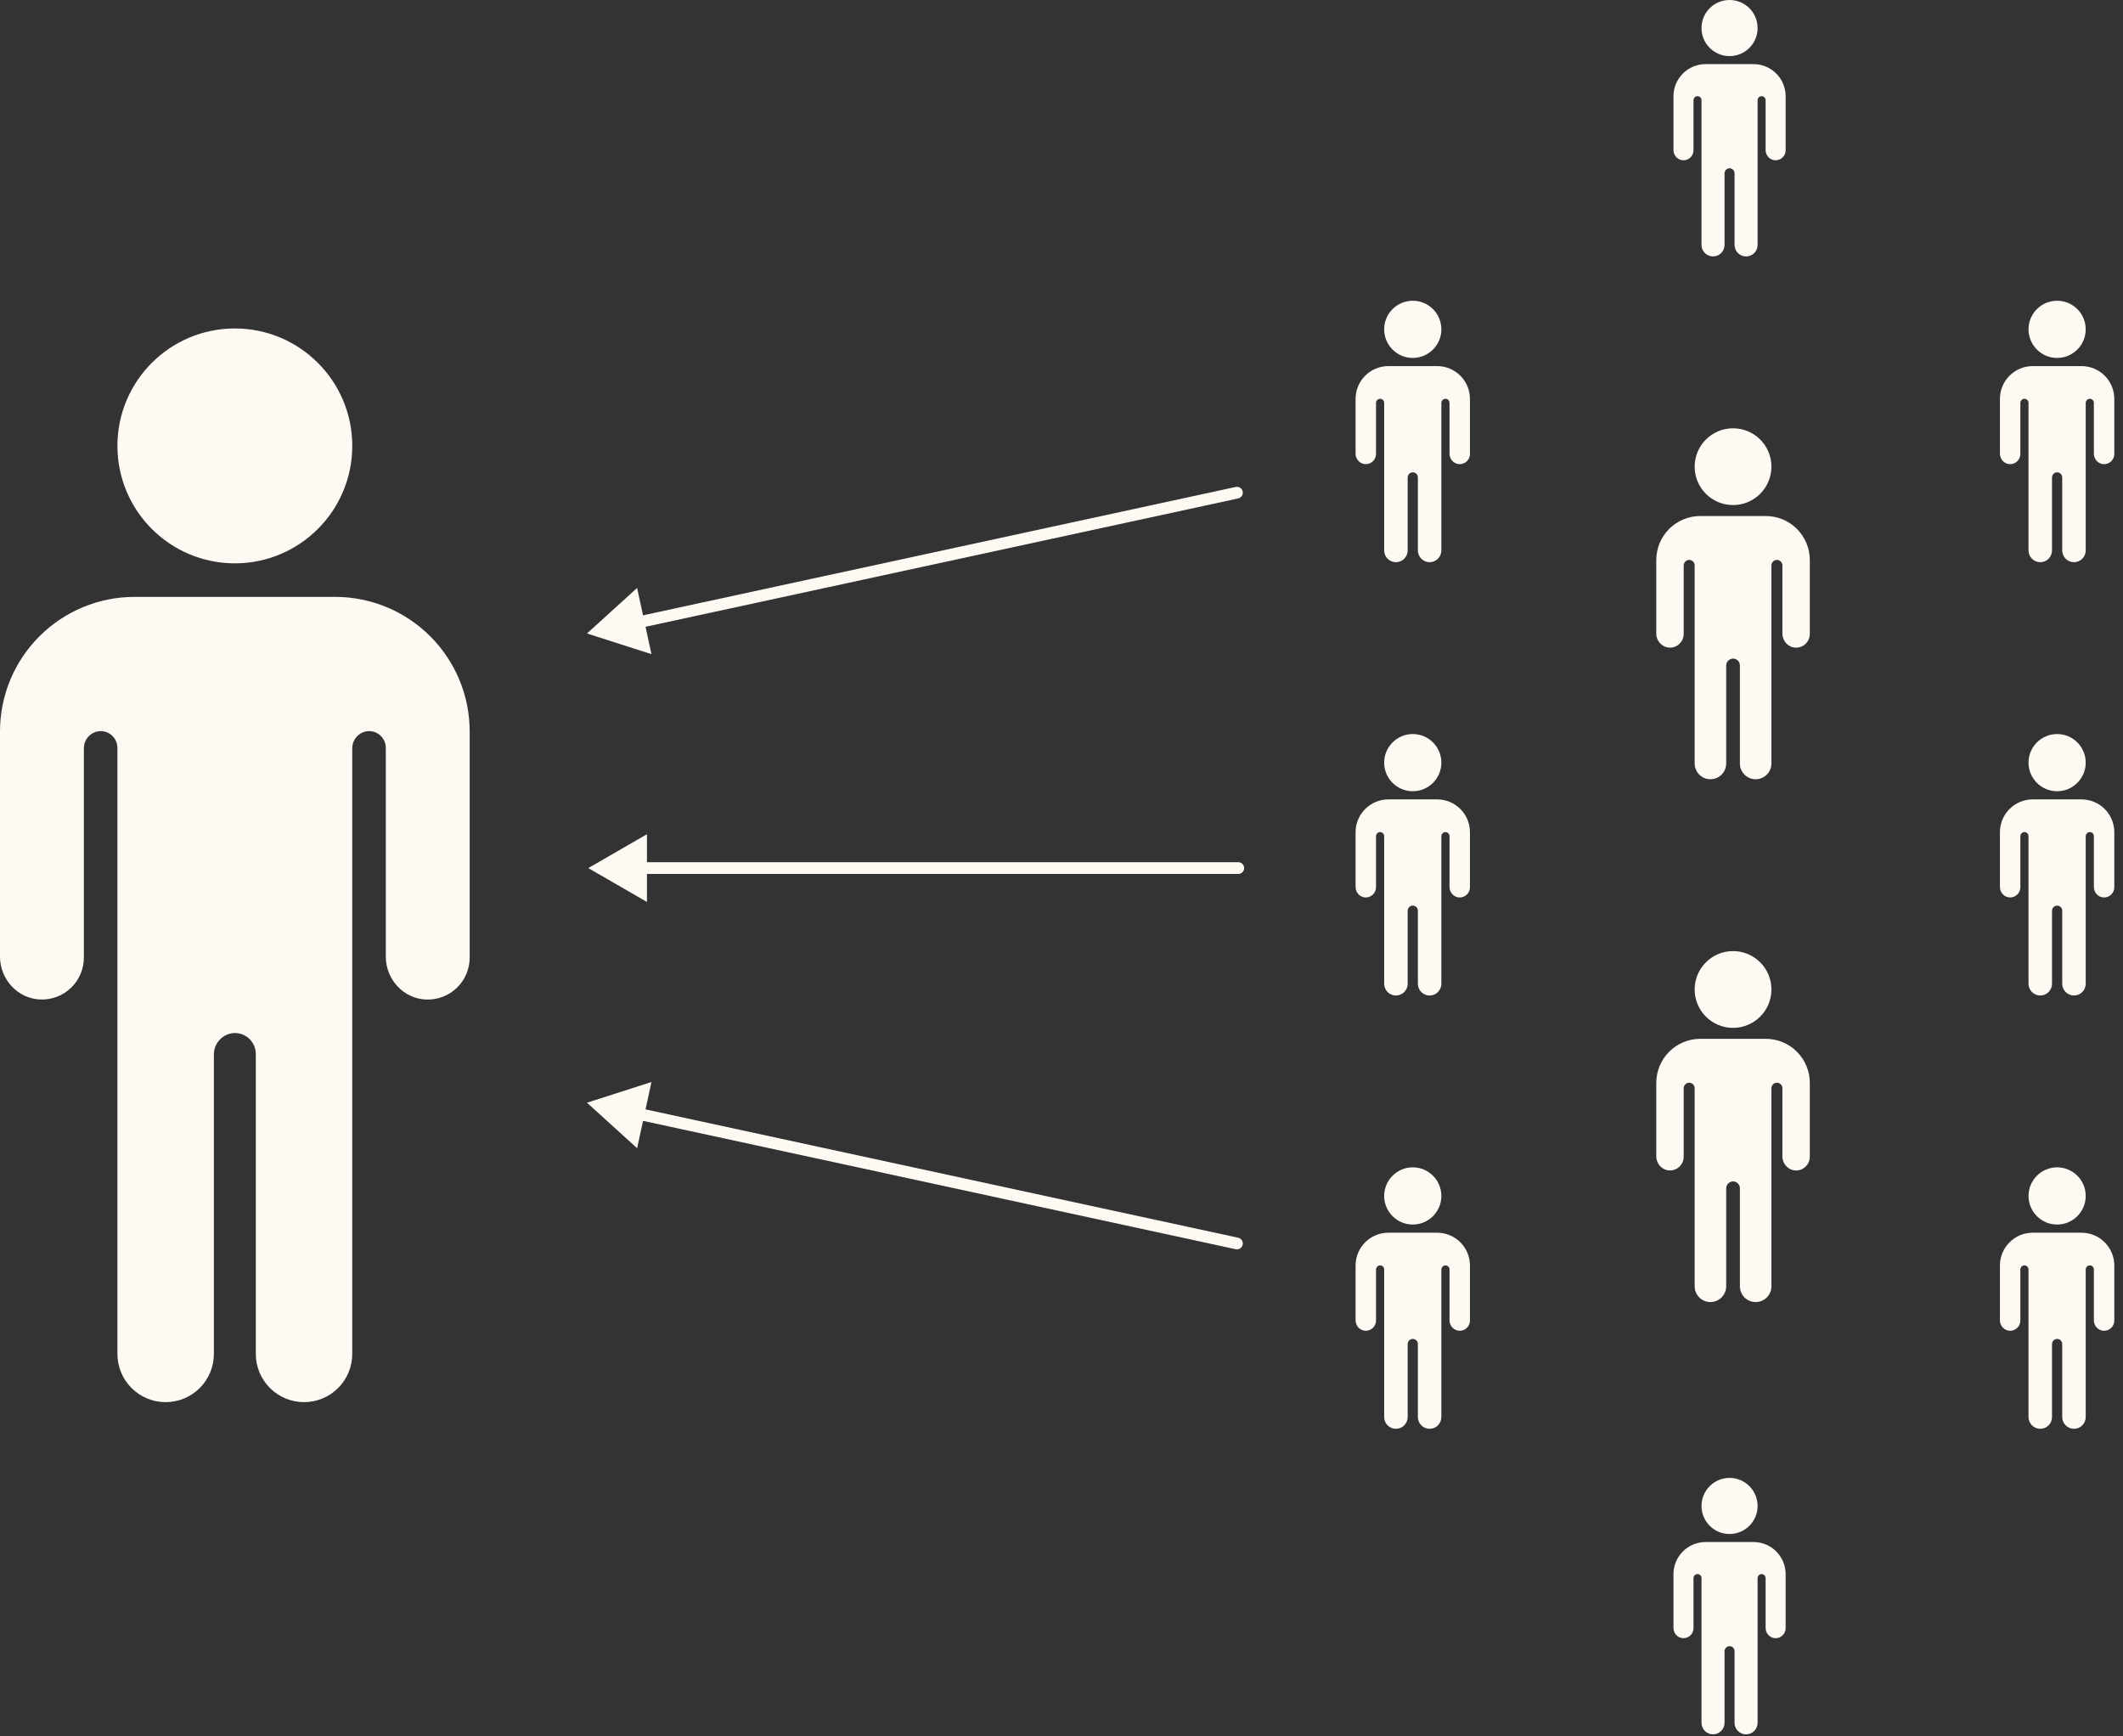 <?xml version="1.0" encoding="UTF-8"?> <svg xmlns="http://www.w3.org/2000/svg" width="181" height="148" viewBox="0 0 181 148" fill="none"><rect x="0" y="0" width="181" height="148" fill="#333333" stroke="none"/> <path d="M20.022 48.022C25.551 48.022 30.033 43.539 30.033 38.011C30.033 32.482 25.551 28 20.022 28C14.493 28 10.011 32.482 10.011 38.011C10.011 43.539 14.493 48.022 20.022 48.022Z" fill="#FEFAF3"></path> <path d="M28.602 50.881H11.441C8.409 50.89 5.504 52.099 3.361 54.242C1.217 56.386 0.009 59.291 0 62.322V81.543C0 83.482 1.507 85.132 3.445 85.202C3.925 85.22 4.404 85.14 4.853 84.969C5.301 84.797 5.711 84.536 6.057 84.203C6.403 83.869 6.678 83.469 6.866 83.027C7.054 82.585 7.151 82.109 7.151 81.629V63.801C7.146 63.432 7.281 63.075 7.529 62.801C7.776 62.528 8.118 62.358 8.486 62.326C8.682 62.313 8.878 62.34 9.062 62.406C9.247 62.472 9.416 62.575 9.559 62.71C9.702 62.844 9.816 63.006 9.894 63.186C9.971 63.366 10.011 63.56 10.011 63.756V115.415C10.011 116.505 10.444 117.551 11.215 118.322C11.986 119.093 13.032 119.526 14.122 119.526C15.213 119.526 16.259 119.093 17.03 118.322C17.801 117.551 18.234 116.505 18.234 115.415V89.912C18.227 89.451 18.396 89.004 18.705 88.661C19.015 88.318 19.442 88.105 19.902 88.064C20.146 88.048 20.392 88.082 20.623 88.164C20.854 88.247 21.065 88.376 21.244 88.543C21.423 88.711 21.565 88.914 21.663 89.139C21.76 89.364 21.81 89.607 21.809 89.852V115.415C21.809 116.505 22.242 117.551 23.013 118.322C23.784 119.093 24.83 119.526 25.921 119.526C27.011 119.526 28.057 119.093 28.828 118.322C29.599 117.551 30.032 116.505 30.032 115.415V63.801C30.028 63.432 30.163 63.075 30.41 62.801C30.658 62.528 31 62.358 31.368 62.326C31.563 62.313 31.759 62.34 31.944 62.406C32.129 62.472 32.298 62.575 32.441 62.71C32.584 62.844 32.698 63.006 32.775 63.186C32.853 63.366 32.893 63.56 32.892 63.756V81.546C32.892 83.486 34.399 85.136 36.337 85.206C36.818 85.223 37.297 85.144 37.746 84.972C38.195 84.8 38.605 84.539 38.951 84.205C39.297 83.871 39.572 83.471 39.759 83.028C39.947 82.585 40.044 82.109 40.043 81.629V62.322C40.034 59.291 38.826 56.386 36.682 54.242C34.538 52.099 31.634 50.89 28.602 50.881Z" fill="#FEFAF3"></path> <path d="M120.448 30.512C121.794 30.512 122.886 29.421 122.886 28.074C122.886 26.728 121.794 25.637 120.448 25.637C119.102 25.637 118.01 26.728 118.01 28.074C118.01 29.421 119.102 30.512 120.448 30.512Z" fill="#FEFAF3"></path> <path d="M122.537 31.208H118.358C117.62 31.21 116.913 31.505 116.391 32.027C115.869 32.549 115.575 33.256 115.573 33.994V38.675C115.573 39.147 115.939 39.549 116.411 39.566C116.528 39.57 116.645 39.551 116.754 39.509C116.863 39.467 116.963 39.404 117.047 39.322C117.132 39.241 117.199 39.144 117.244 39.036C117.29 38.928 117.314 38.813 117.314 38.696V34.354C117.313 34.264 117.346 34.178 117.406 34.111C117.466 34.044 117.549 34.003 117.639 33.995C117.687 33.992 117.734 33.999 117.779 34.015C117.824 34.031 117.865 34.056 117.9 34.089C117.935 34.121 117.963 34.161 117.982 34.205C118.001 34.248 118.01 34.296 118.01 34.343V46.923C118.01 47.188 118.116 47.443 118.303 47.631C118.491 47.819 118.746 47.924 119.011 47.924C119.277 47.924 119.532 47.819 119.719 47.631C119.907 47.443 120.013 47.188 120.013 46.923V40.713C120.011 40.6 120.052 40.492 120.127 40.408C120.203 40.325 120.307 40.273 120.419 40.263C120.478 40.259 120.538 40.267 120.594 40.287C120.651 40.307 120.702 40.339 120.746 40.379C120.789 40.42 120.824 40.47 120.848 40.524C120.871 40.579 120.883 40.638 120.883 40.698V46.923C120.883 47.188 120.989 47.443 121.177 47.631C121.364 47.819 121.619 47.924 121.885 47.924C122.15 47.924 122.405 47.819 122.592 47.631C122.78 47.443 122.886 47.188 122.886 46.923V34.354C122.885 34.264 122.918 34.178 122.978 34.111C123.038 34.044 123.121 34.003 123.211 33.995C123.259 33.992 123.306 33.999 123.351 34.015C123.396 34.031 123.437 34.056 123.472 34.089C123.507 34.121 123.535 34.161 123.554 34.205C123.573 34.248 123.582 34.296 123.582 34.343V38.676C123.582 39.148 123.949 39.55 124.421 39.567C124.538 39.571 124.655 39.551 124.764 39.51C124.873 39.468 124.973 39.404 125.057 39.323C125.142 39.242 125.209 39.144 125.254 39.036C125.3 38.929 125.324 38.813 125.323 38.696V33.994C125.321 33.256 125.027 32.549 124.505 32.027C123.983 31.505 123.276 31.21 122.537 31.208Z" fill="#FEFAF3"></path> <path d="M120.448 67.449C121.794 67.449 122.886 66.358 122.886 65.011C122.886 63.665 121.794 62.574 120.448 62.574C119.102 62.574 118.01 63.665 118.01 65.011C118.01 66.358 119.102 67.449 120.448 67.449Z" fill="#FEFAF3"></path> <path d="M122.537 68.145H118.358C117.62 68.147 116.913 68.442 116.391 68.964C115.869 69.486 115.575 70.193 115.573 70.931V75.612C115.573 76.084 115.939 76.486 116.411 76.503C116.528 76.507 116.645 76.488 116.754 76.446C116.863 76.404 116.963 76.341 117.047 76.259C117.132 76.178 117.199 76.081 117.244 75.973C117.29 75.865 117.314 75.75 117.314 75.633V71.291C117.313 71.201 117.346 71.115 117.406 71.048C117.466 70.981 117.549 70.94 117.639 70.932C117.687 70.929 117.734 70.936 117.779 70.952C117.824 70.968 117.865 70.993 117.9 71.026C117.935 71.058 117.963 71.098 117.982 71.141C118.001 71.185 118.01 71.233 118.01 71.28V83.86C118.01 84.126 118.116 84.38 118.303 84.568C118.491 84.756 118.746 84.861 119.011 84.861C119.277 84.861 119.532 84.756 119.719 84.568C119.907 84.38 120.013 84.126 120.013 83.86V77.65C120.011 77.537 120.052 77.429 120.127 77.345C120.203 77.262 120.307 77.21 120.419 77.2C120.478 77.196 120.538 77.204 120.594 77.224C120.651 77.244 120.702 77.276 120.746 77.316C120.789 77.357 120.824 77.407 120.848 77.461C120.871 77.516 120.883 77.575 120.883 77.635V83.86C120.883 84.126 120.989 84.38 121.177 84.568C121.364 84.756 121.619 84.861 121.885 84.861C122.15 84.861 122.405 84.756 122.592 84.568C122.78 84.38 122.886 84.126 122.886 83.86V71.291C122.885 71.201 122.918 71.115 122.978 71.048C123.038 70.981 123.121 70.94 123.211 70.932C123.259 70.929 123.306 70.936 123.351 70.952C123.396 70.968 123.437 70.993 123.472 71.026C123.507 71.058 123.535 71.098 123.554 71.141C123.573 71.185 123.582 71.233 123.582 71.28V75.613C123.582 76.085 123.949 76.487 124.421 76.504C124.538 76.508 124.655 76.489 124.764 76.447C124.873 76.405 124.973 76.341 125.057 76.26C125.142 76.179 125.209 76.081 125.254 75.973C125.3 75.866 125.324 75.75 125.323 75.633V70.931C125.321 70.193 125.027 69.486 124.505 68.964C123.983 68.442 123.276 68.147 122.537 68.145Z" fill="#FEFAF3"></path> <path d="M120.448 104.386C121.794 104.386 122.886 103.295 122.886 101.948C122.886 100.602 121.794 99.51 120.448 99.51C119.102 99.51 118.01 100.602 118.01 101.948C118.01 103.295 119.102 104.386 120.448 104.386Z" fill="#FEFAF3"></path> <path d="M122.537 105.083H118.358C117.62 105.085 116.913 105.379 116.391 105.901C115.869 106.423 115.575 107.13 115.573 107.869V112.549C115.573 113.021 115.939 113.423 116.411 113.44C116.528 113.444 116.645 113.425 116.754 113.383C116.863 113.341 116.963 113.278 117.047 113.197C117.132 113.115 117.199 113.018 117.244 112.91C117.29 112.803 117.314 112.687 117.314 112.57V108.229C117.313 108.139 117.346 108.052 117.406 107.985C117.466 107.919 117.549 107.877 117.639 107.869C117.687 107.866 117.734 107.873 117.779 107.889C117.824 107.905 117.865 107.93 117.9 107.963C117.935 107.996 117.963 108.035 117.982 108.079C118.001 108.123 118.01 108.17 118.01 108.218V120.797C118.01 121.063 118.116 121.317 118.303 121.505C118.491 121.693 118.746 121.798 119.011 121.798C119.277 121.798 119.532 121.693 119.719 121.505C119.907 121.317 120.013 121.063 120.013 120.797V114.587C120.011 114.475 120.052 114.366 120.127 114.282C120.203 114.199 120.307 114.147 120.419 114.137C120.478 114.133 120.538 114.141 120.594 114.161C120.651 114.181 120.702 114.213 120.746 114.254C120.789 114.295 120.824 114.344 120.848 114.399C120.871 114.453 120.883 114.513 120.883 114.572V120.797C120.883 121.063 120.989 121.317 121.177 121.505C121.364 121.693 121.619 121.798 121.885 121.798C122.15 121.798 122.405 121.693 122.592 121.505C122.78 121.317 122.886 121.063 122.886 120.797V108.229C122.885 108.139 122.918 108.052 122.978 107.985C123.038 107.919 123.121 107.877 123.211 107.869C123.259 107.866 123.306 107.873 123.351 107.889C123.396 107.905 123.437 107.93 123.472 107.963C123.507 107.996 123.535 108.035 123.554 108.079C123.573 108.123 123.582 108.17 123.582 108.218V112.55C123.582 113.022 123.949 113.424 124.421 113.441C124.538 113.445 124.655 113.426 124.764 113.384C124.873 113.342 124.973 113.279 125.057 113.197C125.142 113.116 125.209 113.018 125.254 112.911C125.3 112.803 125.324 112.687 125.323 112.57V107.869C125.321 107.13 125.027 106.423 124.505 105.901C123.983 105.379 123.276 105.085 122.537 105.083Z" fill="#FEFAF3"></path> <path d="M175.383 30.512C176.729 30.512 177.821 29.421 177.821 28.074C177.821 26.728 176.729 25.637 175.383 25.637C174.037 25.637 172.945 26.728 172.945 28.074C172.945 29.421 174.037 30.512 175.383 30.512Z" fill="#FEFAF3"></path> <path d="M177.473 31.208H173.294C172.555 31.21 171.848 31.505 171.326 32.027C170.804 32.549 170.51 33.256 170.508 33.994V38.675C170.508 39.147 170.875 39.549 171.346 39.566C171.463 39.57 171.58 39.551 171.689 39.509C171.799 39.467 171.898 39.404 171.983 39.322C172.067 39.241 172.134 39.144 172.18 39.036C172.225 38.928 172.249 38.813 172.249 38.696V34.354C172.248 34.264 172.281 34.178 172.341 34.111C172.401 34.044 172.484 34.003 172.574 33.995C172.622 33.992 172.669 33.999 172.714 34.015C172.759 34.031 172.8 34.056 172.835 34.089C172.87 34.121 172.898 34.161 172.917 34.205C172.936 34.248 172.945 34.296 172.945 34.343V46.923C172.945 47.188 173.051 47.443 173.239 47.631C173.426 47.819 173.681 47.924 173.947 47.924C174.212 47.924 174.467 47.819 174.654 47.631C174.842 47.443 174.948 47.188 174.948 46.923V40.713C174.946 40.6 174.987 40.492 175.063 40.408C175.138 40.325 175.242 40.273 175.354 40.263C175.413 40.259 175.473 40.267 175.529 40.287C175.586 40.307 175.637 40.339 175.681 40.379C175.724 40.42 175.759 40.47 175.783 40.524C175.806 40.579 175.818 40.638 175.818 40.698V46.923C175.818 47.188 175.924 47.443 176.112 47.631C176.299 47.819 176.554 47.924 176.82 47.924C177.085 47.924 177.34 47.819 177.528 47.631C177.715 47.443 177.821 47.188 177.821 46.923V34.354C177.82 34.264 177.853 34.178 177.913 34.111C177.973 34.044 178.056 34.003 178.146 33.995C178.194 33.992 178.241 33.999 178.286 34.015C178.331 34.031 178.372 34.056 178.407 34.089C178.442 34.121 178.47 34.161 178.489 34.205C178.508 34.248 178.517 34.296 178.517 34.343V38.676C178.517 39.148 178.884 39.55 179.356 39.567C179.473 39.571 179.59 39.551 179.699 39.51C179.809 39.468 179.908 39.404 179.993 39.323C180.077 39.242 180.144 39.144 180.189 39.036C180.235 38.929 180.259 38.813 180.259 38.696V33.994C180.256 33.256 179.962 32.549 179.44 32.027C178.918 31.505 178.211 31.21 177.473 31.208Z" fill="#FEFAF3"></path> <path d="M175.383 67.449C176.729 67.449 177.821 66.358 177.821 65.011C177.821 63.665 176.729 62.574 175.383 62.574C174.037 62.574 172.945 63.665 172.945 65.011C172.945 66.358 174.037 67.449 175.383 67.449Z" fill="#FEFAF3"></path> <path d="M177.473 68.145H173.294C172.555 68.147 171.848 68.442 171.326 68.964C170.804 69.486 170.51 70.193 170.508 70.931V75.612C170.508 76.084 170.875 76.486 171.346 76.503C171.463 76.507 171.58 76.488 171.689 76.446C171.799 76.404 171.898 76.341 171.983 76.259C172.067 76.178 172.134 76.081 172.18 75.973C172.225 75.865 172.249 75.75 172.249 75.633V71.291C172.248 71.201 172.281 71.115 172.341 71.048C172.401 70.981 172.484 70.94 172.574 70.932C172.622 70.929 172.669 70.936 172.714 70.952C172.759 70.968 172.8 70.993 172.835 71.026C172.87 71.058 172.898 71.098 172.917 71.141C172.936 71.185 172.945 71.233 172.945 71.28V83.86C172.945 84.126 173.051 84.38 173.239 84.568C173.426 84.756 173.681 84.861 173.947 84.861C174.212 84.861 174.467 84.756 174.654 84.568C174.842 84.38 174.948 84.126 174.948 83.86V77.65C174.946 77.537 174.987 77.429 175.063 77.345C175.138 77.262 175.242 77.21 175.354 77.2C175.413 77.196 175.473 77.204 175.529 77.224C175.586 77.244 175.637 77.276 175.681 77.316C175.724 77.357 175.759 77.407 175.783 77.461C175.806 77.516 175.818 77.575 175.818 77.635V83.86C175.818 84.126 175.924 84.38 176.112 84.568C176.299 84.756 176.554 84.861 176.82 84.861C177.085 84.861 177.34 84.756 177.528 84.568C177.715 84.38 177.821 84.126 177.821 83.86V71.291C177.82 71.201 177.853 71.115 177.913 71.048C177.973 70.981 178.056 70.94 178.146 70.932C178.194 70.929 178.241 70.936 178.286 70.952C178.331 70.968 178.372 70.993 178.407 71.026C178.442 71.058 178.47 71.098 178.489 71.141C178.508 71.185 178.517 71.233 178.517 71.28V75.613C178.517 76.085 178.884 76.487 179.356 76.504C179.473 76.508 179.59 76.489 179.699 76.447C179.809 76.405 179.908 76.341 179.993 76.26C180.077 76.179 180.144 76.081 180.189 75.973C180.235 75.866 180.259 75.75 180.259 75.633V70.931C180.256 70.193 179.962 69.486 179.44 68.964C178.918 68.442 178.211 68.147 177.473 68.145Z" fill="#FEFAF3"></path> <path d="M175.383 104.386C176.729 104.386 177.821 103.295 177.821 101.948C177.821 100.602 176.729 99.51 175.383 99.51C174.037 99.51 172.945 100.602 172.945 101.948C172.945 103.295 174.037 104.386 175.383 104.386Z" fill="#FEFAF3"></path> <path d="M177.473 105.083H173.294C172.555 105.085 171.848 105.379 171.326 105.901C170.804 106.423 170.51 107.13 170.508 107.869V112.549C170.508 113.021 170.875 113.423 171.346 113.44C171.463 113.444 171.58 113.425 171.689 113.383C171.799 113.341 171.898 113.278 171.983 113.197C172.067 113.115 172.134 113.018 172.18 112.91C172.225 112.803 172.249 112.687 172.249 112.57V108.229C172.248 108.139 172.281 108.052 172.341 107.985C172.401 107.919 172.484 107.877 172.574 107.869C172.622 107.866 172.669 107.873 172.714 107.889C172.759 107.905 172.8 107.93 172.835 107.963C172.87 107.996 172.898 108.035 172.917 108.079C172.936 108.123 172.945 108.17 172.945 108.218V120.797C172.945 121.063 173.051 121.317 173.239 121.505C173.426 121.693 173.681 121.798 173.947 121.798C174.212 121.798 174.467 121.693 174.654 121.505C174.842 121.317 174.948 121.063 174.948 120.797V114.587C174.946 114.475 174.987 114.366 175.063 114.282C175.138 114.199 175.242 114.147 175.354 114.137C175.413 114.133 175.473 114.141 175.529 114.161C175.586 114.181 175.637 114.213 175.681 114.254C175.724 114.295 175.759 114.344 175.783 114.399C175.806 114.453 175.818 114.513 175.818 114.572V120.797C175.818 121.063 175.924 121.317 176.112 121.505C176.299 121.693 176.554 121.798 176.82 121.798C177.085 121.798 177.34 121.693 177.528 121.505C177.715 121.317 177.821 121.063 177.821 120.797V108.229C177.82 108.139 177.853 108.052 177.913 107.985C177.973 107.919 178.056 107.877 178.146 107.869C178.194 107.866 178.241 107.873 178.286 107.889C178.331 107.905 178.372 107.93 178.407 107.963C178.442 107.996 178.47 108.035 178.489 108.079C178.508 108.123 178.517 108.17 178.517 108.218V112.55C178.517 113.022 178.884 113.424 179.356 113.441C179.473 113.445 179.59 113.426 179.699 113.384C179.809 113.342 179.908 113.279 179.993 113.197C180.077 113.116 180.144 113.018 180.189 112.911C180.235 112.803 180.259 112.687 180.259 112.57V107.869C180.256 107.13 179.962 106.423 179.44 105.901C178.918 105.379 178.211 105.085 177.473 105.083Z" fill="#FEFAF3"></path> <path d="M147.456 4.782C148.776 4.782 149.847 3.711 149.847 2.391C149.847 1.07 148.776 0 147.456 0C146.135 0 145.065 1.07 145.065 2.391C145.065 3.711 146.135 4.782 147.456 4.782Z" fill="#FEFAF3"></path> <path d="M149.505 5.465H145.406C144.682 5.467 143.989 5.756 143.477 6.268C142.965 6.78 142.676 7.473 142.674 8.197V12.788C142.674 13.251 143.034 13.645 143.497 13.662C143.611 13.666 143.726 13.647 143.833 13.606C143.94 13.565 144.038 13.503 144.12 13.423C144.203 13.344 144.269 13.248 144.314 13.143C144.359 13.037 144.382 12.923 144.382 12.809V8.55C144.381 8.462 144.413 8.377 144.472 8.312C144.531 8.246 144.613 8.206 144.701 8.198C144.747 8.195 144.794 8.202 144.838 8.217C144.882 8.233 144.923 8.258 144.957 8.29C144.991 8.322 145.018 8.361 145.037 8.404C145.055 8.447 145.065 8.493 145.065 8.54V20.878C145.065 21.139 145.168 21.388 145.352 21.572C145.537 21.757 145.786 21.86 146.047 21.86C146.307 21.86 146.557 21.757 146.741 21.572C146.925 21.388 147.029 21.139 147.029 20.878V14.787C147.027 14.677 147.068 14.57 147.141 14.488C147.215 14.406 147.317 14.355 147.427 14.346C147.486 14.342 147.544 14.35 147.599 14.37C147.654 14.389 147.705 14.42 147.748 14.46C147.79 14.5 147.824 14.549 147.848 14.602C147.871 14.656 147.883 14.714 147.883 14.773V20.878C147.883 21.139 147.986 21.388 148.17 21.572C148.355 21.757 148.604 21.86 148.865 21.86C149.125 21.86 149.375 21.757 149.559 21.572C149.743 21.388 149.847 21.139 149.847 20.878V8.55C149.846 8.462 149.878 8.377 149.937 8.312C149.996 8.246 150.078 8.206 150.166 8.198C150.212 8.195 150.259 8.202 150.303 8.217C150.347 8.233 150.388 8.258 150.422 8.29C150.456 8.322 150.483 8.361 150.502 8.404C150.52 8.447 150.53 8.493 150.53 8.54V12.789C150.53 13.252 150.89 13.646 151.353 13.663C151.467 13.667 151.582 13.648 151.689 13.607C151.796 13.566 151.894 13.504 151.977 13.424C152.059 13.344 152.125 13.248 152.17 13.143C152.215 13.037 152.238 12.923 152.238 12.809V8.197C152.236 7.473 151.947 6.78 151.435 6.268C150.923 5.756 150.229 5.467 149.505 5.465Z" fill="#FEFAF3"></path> <path d="M147.456 130.766C148.776 130.766 149.847 129.696 149.847 128.375C149.847 127.055 148.776 125.984 147.456 125.984C146.135 125.984 145.065 127.055 145.065 128.375C145.065 129.696 146.135 130.766 147.456 130.766Z" fill="#FEFAF3"></path> <path d="M149.505 131.449H145.406C144.682 131.451 143.989 131.74 143.477 132.252C142.965 132.764 142.676 133.458 142.674 134.182V138.772C142.674 139.236 143.034 139.63 143.497 139.646C143.611 139.651 143.726 139.632 143.833 139.591C143.94 139.55 144.038 139.487 144.12 139.408C144.203 139.328 144.269 139.233 144.314 139.127C144.359 139.021 144.382 138.908 144.382 138.793V134.535C144.381 134.447 144.413 134.361 144.472 134.296C144.531 134.231 144.613 134.19 144.701 134.183C144.747 134.18 144.794 134.186 144.838 134.202C144.882 134.218 144.923 134.242 144.957 134.274C144.991 134.306 145.018 134.345 145.037 134.388C145.055 134.431 145.065 134.477 145.065 134.524V146.862C145.065 147.123 145.168 147.373 145.352 147.557C145.537 147.741 145.786 147.844 146.047 147.844C146.307 147.844 146.557 147.741 146.741 147.557C146.925 147.373 147.029 147.123 147.029 146.862V140.771C147.027 140.661 147.068 140.554 147.141 140.473C147.215 140.391 147.317 140.34 147.427 140.33C147.486 140.326 147.544 140.334 147.599 140.354C147.654 140.374 147.705 140.404 147.748 140.444C147.79 140.484 147.824 140.533 147.848 140.587C147.871 140.64 147.883 140.698 147.883 140.757V146.862C147.883 147.123 147.986 147.373 148.17 147.557C148.355 147.741 148.604 147.844 148.865 147.844C149.125 147.844 149.375 147.741 149.559 147.557C149.743 147.373 149.847 147.123 149.847 146.862V134.535C149.846 134.447 149.878 134.361 149.937 134.296C149.996 134.231 150.078 134.19 150.166 134.183C150.212 134.18 150.259 134.186 150.303 134.202C150.347 134.218 150.388 134.242 150.422 134.274C150.456 134.306 150.483 134.345 150.502 134.388C150.52 134.431 150.53 134.477 150.53 134.524V138.773C150.53 139.237 150.89 139.631 151.353 139.647C151.467 139.651 151.582 139.632 151.689 139.591C151.796 139.55 151.894 139.488 151.977 139.408C152.059 139.329 152.125 139.233 152.17 139.127C152.215 139.021 152.238 138.908 152.238 138.793V134.182C152.236 133.458 151.947 132.764 151.435 132.252C150.923 131.74 150.229 131.451 149.505 131.449Z" fill="#FEFAF3"></path> <path d="M147.753 43.054C149.561 43.054 151.026 41.589 151.026 39.782C151.026 37.974 149.561 36.51 147.753 36.51C145.946 36.51 144.481 37.974 144.481 39.782C144.481 41.589 145.946 43.054 147.753 43.054Z" fill="#FEFAF3"></path> <path d="M150.558 43.989H144.949C143.958 43.992 143.008 44.386 142.308 45.087C141.607 45.788 141.212 46.737 141.209 47.728V54.011C141.209 54.645 141.702 55.184 142.335 55.207C142.492 55.213 142.648 55.187 142.795 55.131C142.942 55.075 143.076 54.989 143.189 54.88C143.302 54.771 143.392 54.641 143.453 54.496C143.515 54.352 143.546 54.196 143.546 54.039V48.211C143.545 48.091 143.589 47.974 143.67 47.885C143.751 47.795 143.863 47.74 143.983 47.729C144.047 47.725 144.111 47.734 144.171 47.756C144.232 47.777 144.287 47.811 144.334 47.855C144.38 47.899 144.418 47.952 144.443 48.011C144.468 48.069 144.481 48.133 144.481 48.197V65.083C144.481 65.439 144.623 65.781 144.875 66.033C145.127 66.285 145.469 66.427 145.825 66.427C146.182 66.427 146.523 66.285 146.775 66.033C147.028 65.781 147.169 65.439 147.169 65.083V56.747C147.167 56.596 147.222 56.45 147.323 56.338C147.424 56.226 147.564 56.156 147.714 56.142C147.794 56.137 147.874 56.148 147.95 56.175C148.025 56.202 148.095 56.244 148.153 56.299C148.211 56.354 148.258 56.42 148.29 56.494C148.322 56.567 148.338 56.647 148.338 56.727V65.083C148.338 65.439 148.479 65.781 148.731 66.033C148.983 66.285 149.325 66.427 149.682 66.427C150.038 66.427 150.38 66.285 150.632 66.033C150.884 65.781 151.026 65.439 151.026 65.083V48.211C151.024 48.091 151.068 47.974 151.149 47.885C151.23 47.795 151.342 47.74 151.462 47.729C151.526 47.725 151.59 47.734 151.651 47.756C151.711 47.777 151.766 47.811 151.813 47.855C151.86 47.899 151.897 47.952 151.922 48.011C151.948 48.069 151.961 48.133 151.961 48.197V54.012C151.961 54.646 152.453 55.185 153.087 55.208C153.244 55.214 153.4 55.188 153.547 55.132C153.694 55.075 153.828 54.99 153.941 54.881C154.054 54.772 154.144 54.641 154.205 54.496C154.267 54.352 154.298 54.196 154.298 54.039V47.728C154.295 46.737 153.9 45.788 153.199 45.087C152.499 44.386 151.549 43.992 150.558 43.989Z" fill="#FEFAF3"></path> <path d="M147.753 87.621C149.561 87.621 151.026 86.156 151.026 84.348C151.026 82.541 149.561 81.076 147.753 81.076C145.946 81.076 144.481 82.541 144.481 84.348C144.481 86.156 145.946 87.621 147.753 87.621Z" fill="#FEFAF3"></path> <path d="M150.558 88.555H144.949C143.958 88.558 143.008 88.953 142.308 89.654C141.607 90.355 141.212 91.304 141.209 92.295V98.578C141.209 99.212 141.702 99.751 142.335 99.774C142.492 99.78 142.648 99.754 142.795 99.698C142.942 99.641 143.076 99.556 143.189 99.447C143.302 99.338 143.392 99.207 143.453 99.063C143.515 98.918 143.546 98.763 143.546 98.606V92.778C143.545 92.658 143.589 92.541 143.67 92.452C143.751 92.362 143.863 92.307 143.983 92.296C144.047 92.292 144.111 92.301 144.171 92.323C144.232 92.344 144.287 92.378 144.334 92.422C144.38 92.466 144.418 92.519 144.443 92.577C144.468 92.636 144.481 92.7 144.481 92.764V109.65C144.481 110.006 144.623 110.348 144.875 110.6C145.127 110.852 145.469 110.994 145.825 110.994C146.182 110.994 146.523 110.852 146.775 110.6C147.028 110.348 147.169 110.006 147.169 109.65V101.314C147.167 101.163 147.222 101.017 147.323 100.905C147.424 100.792 147.564 100.723 147.714 100.709C147.794 100.704 147.874 100.715 147.95 100.742C148.025 100.769 148.095 100.811 148.153 100.866C148.211 100.921 148.258 100.987 148.29 101.061C148.322 101.134 148.338 101.214 148.338 101.294V109.65C148.338 110.006 148.479 110.348 148.731 110.6C148.983 110.852 149.325 110.994 149.682 110.994C150.038 110.994 150.38 110.852 150.632 110.6C150.884 110.348 151.026 110.006 151.026 109.65V92.778C151.024 92.658 151.068 92.541 151.149 92.452C151.23 92.362 151.342 92.307 151.462 92.296C151.526 92.292 151.59 92.301 151.651 92.323C151.711 92.344 151.766 92.378 151.813 92.422C151.86 92.466 151.897 92.519 151.922 92.577C151.948 92.636 151.961 92.7 151.961 92.764V98.579C151.961 99.213 152.453 99.752 153.087 99.775C153.244 99.781 153.4 99.755 153.547 99.699C153.694 99.642 153.828 99.557 153.941 99.448C154.054 99.339 154.144 99.208 154.205 99.063C154.267 98.919 154.298 98.763 154.298 98.606V92.295C154.295 91.304 153.9 90.355 153.199 89.654C152.499 88.953 151.549 88.558 150.558 88.555Z" fill="#FEFAF3"></path> <path d="M105.573 74.5C105.849 74.5 106.073 74.276 106.073 74C106.073 73.724 105.849 73.5 105.573 73.5L105.573 74.5ZM50.157 74L55.157 76.887L55.157 71.113L50.157 74ZM105.573 73.5L54.657 73.5L54.657 74.5L105.573 74.5L105.573 73.5Z" fill="#FEFAF3"></path> <path d="M105.352 106.489C105.622 106.547 105.888 106.376 105.947 106.106C106.005 105.836 105.834 105.57 105.564 105.511L105.352 106.489ZM50.043 94L54.319 97.88L55.541 92.237L50.043 94ZM105.564 105.511L54.547 94.464L54.335 95.441L105.352 106.489L105.564 105.511Z" fill="#FEFAF3"></path> <path d="M105.352 41.511C105.622 41.453 105.888 41.624 105.947 41.894C106.005 42.164 105.834 42.43 105.564 42.489L105.352 41.511ZM50.043 54L54.319 50.12L55.541 55.763L50.043 54ZM105.564 42.489L54.547 53.536L54.335 52.559L105.352 41.511L105.564 42.489Z" fill="#FEFAF3"></path> </svg> 